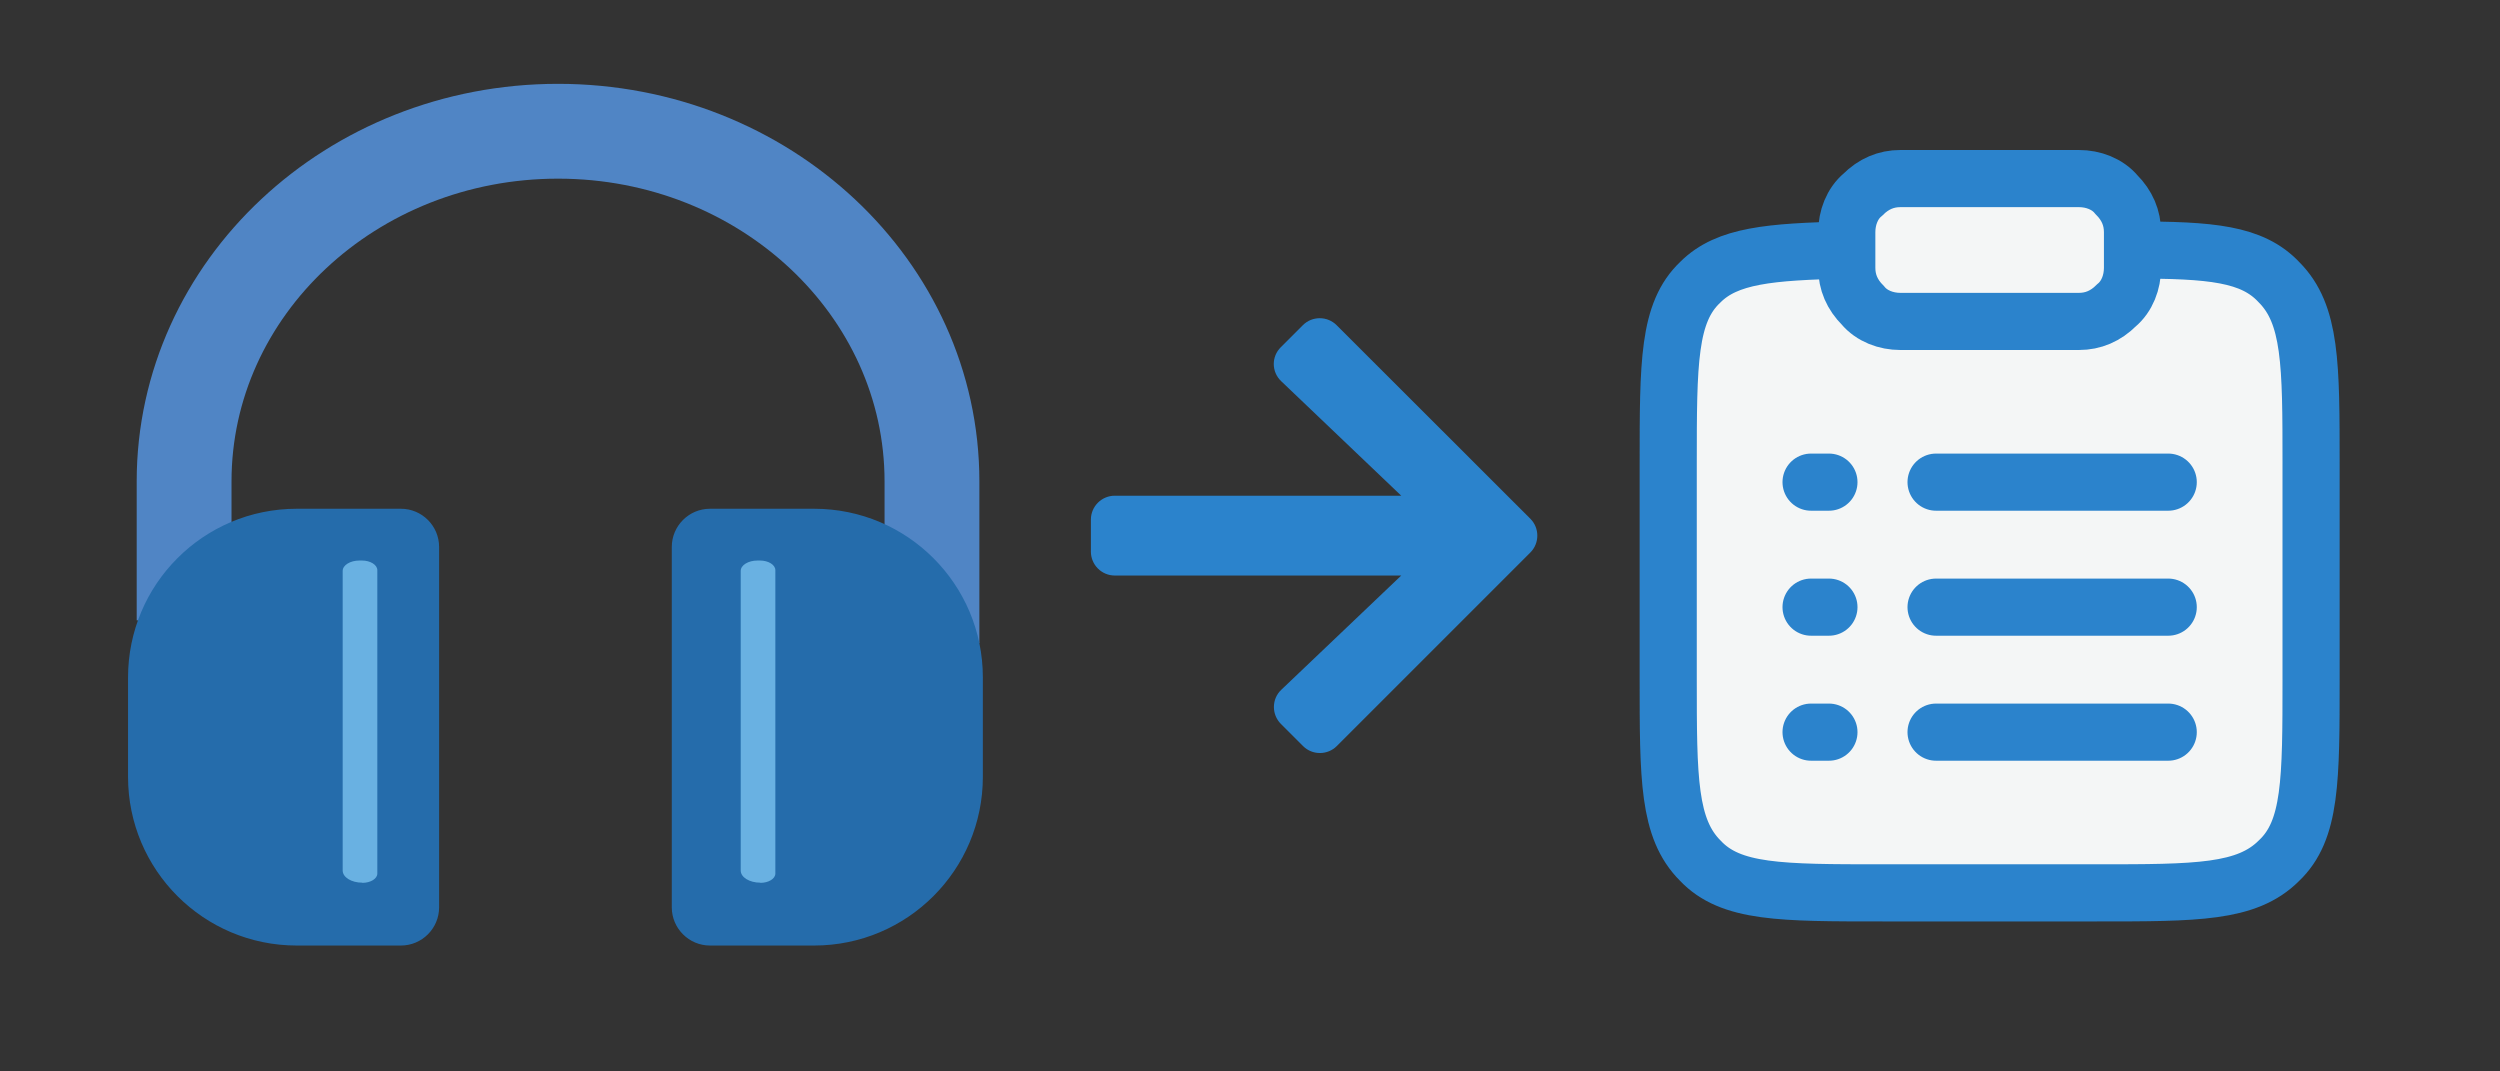 <?xml version="1.0" encoding="UTF-8"?> <svg xmlns="http://www.w3.org/2000/svg" id="Layer_1" width="140" height="60" viewBox="0 0 140 60"><rect x="0" y="0" width="140" height="60" fill="#333333" stroke="none"/><defs><style>.cls-1{fill:#256cab;}.cls-2,.cls-3,.cls-4{stroke:#2b83cc;stroke-width:3.2px;}.cls-2,.cls-5{fill:#f4f6f6;}.cls-3,.cls-4,.cls-6{fill:none;}.cls-7{fill:#fff;}.cls-8{fill:#69b1e2;}.cls-9{fill:#2b83cc;}.cls-4{stroke-linecap:round;}.cls-6{stroke:#5085c5;stroke-miterlimit:10;stroke-width:5.31px;}</style></defs><path class="cls-9" d="M71.72,19.45l1.24-1.24c.52-.52,1.37-.52,1.89,0l10.85,10.84c.52.52.52,1.37,0,1.89l-10.84,10.84c-.52.52-1.37.52-1.89,0l-1.24-1.24c-.53-.53-.52-1.4.02-1.91l6.72-6.4h-16.04c-.74,0-1.34-.6-1.34-1.34v-1.79c0-.74.6-1.34,1.34-1.34h16.04l-6.72-6.41c-.55-.52-.56-1.38-.02-1.91Z"></path><path class="cls-6" d="M10.31,34.74v-7.78c0-10.83,9.38-19.61,20.94-19.61h0c11.56,0,20.94,8.78,20.94,19.61v9.05"></path><path class="cls-1" d="M22.45,52.95h-5.83c-5.22,0-9.45-4.23-9.45-9.45v-5.56c0-5.22,4.23-9.45,9.45-9.45h5.83c1.18,0,2.14.96,2.14,2.14v20.18c0,1.18-.96,2.14-2.14,2.14h0Z"></path><path class="cls-1" d="M39.76,52.95h5.83c5.22,0,9.45-4.23,9.45-9.45v-5.56c0-5.22-4.23-9.45-9.45-9.45h-5.83c-1.18,0-2.14.96-2.14,2.14v20.18c0,1.18.96,2.14,2.14,2.14h0Z"></path><path class="cls-8" d="M42.58,49.44h0c.46,0,.84-.23.84-.52v-16.99c0-.3-.39-.54-.86-.54h-.14c-.52,0-.94.26-.94.58v16.78c0,.38.49.68,1.1.68h0Z"></path><path class="cls-8" d="M20.29,49.44h0c.46,0,.84-.23.84-.52v-16.99c0-.3-.39-.54-.86-.54h-.14c-.52,0-.94.26-.94.58v16.78c0,.38.49.68,1.1.68h0Z"></path><path class="cls-5" d="M119.42,14c4.4,0,6.7.2,8.2,1.8,1.8,1.8,1.8,4.6,1.8,10.2v12c0,5.7,0,8.5-1.8,10.2-1.8,1.8-4.6,1.8-10.2,1.8h-12c-5.7,0-8.5,0-10.2-1.8-1.8-1.8-1.8-4.6-1.8-10.2v-12c0-5.7,0-8.5,1.8-10.2,1.5-1.5,3.9-1.7,8.2-1.8"></path><path class="cls-3" d="M119.42,14c4.4,0,6.7.2,8.2,1.8,1.8,1.8,1.8,4.6,1.8,10.2v12c0,5.7,0,8.5-1.8,10.2-1.8,1.8-4.6,1.8-10.2,1.8h-12c-5.7,0-8.5,0-10.2-1.8-1.8-1.8-1.8-4.6-1.8-10.2v-12c0-5.7,0-8.5,1.8-10.2,1.5-1.5,3.9-1.7,8.2-1.8"></path><path class="cls-7" d="M108.42,34h13-13ZM101.42,34h1-1ZM101.42,27h1-1ZM101.42,41h1-1ZM108.42,27h13-13ZM108.42,41h13-13Z"></path><path class="cls-4" d="M108.42,34h13M101.42,34h1M101.42,27h1M101.42,41h1M108.42,27h13M108.42,41h13"></path><path class="cls-2" d="M103.42,13c0-.8.3-1.6.9-2.1.6-.6,1.3-.9,2.1-.9h10c.8,0,1.6.3,2.1.9.6.6.9,1.3.9,2.1v2c0,.8-.3,1.6-.9,2.1-.6.6-1.3.9-2.1.9h-10c-.8,0-1.6-.3-2.1-.9-.6-.6-.9-1.3-.9-2.1v-2Z"></path></svg> 
